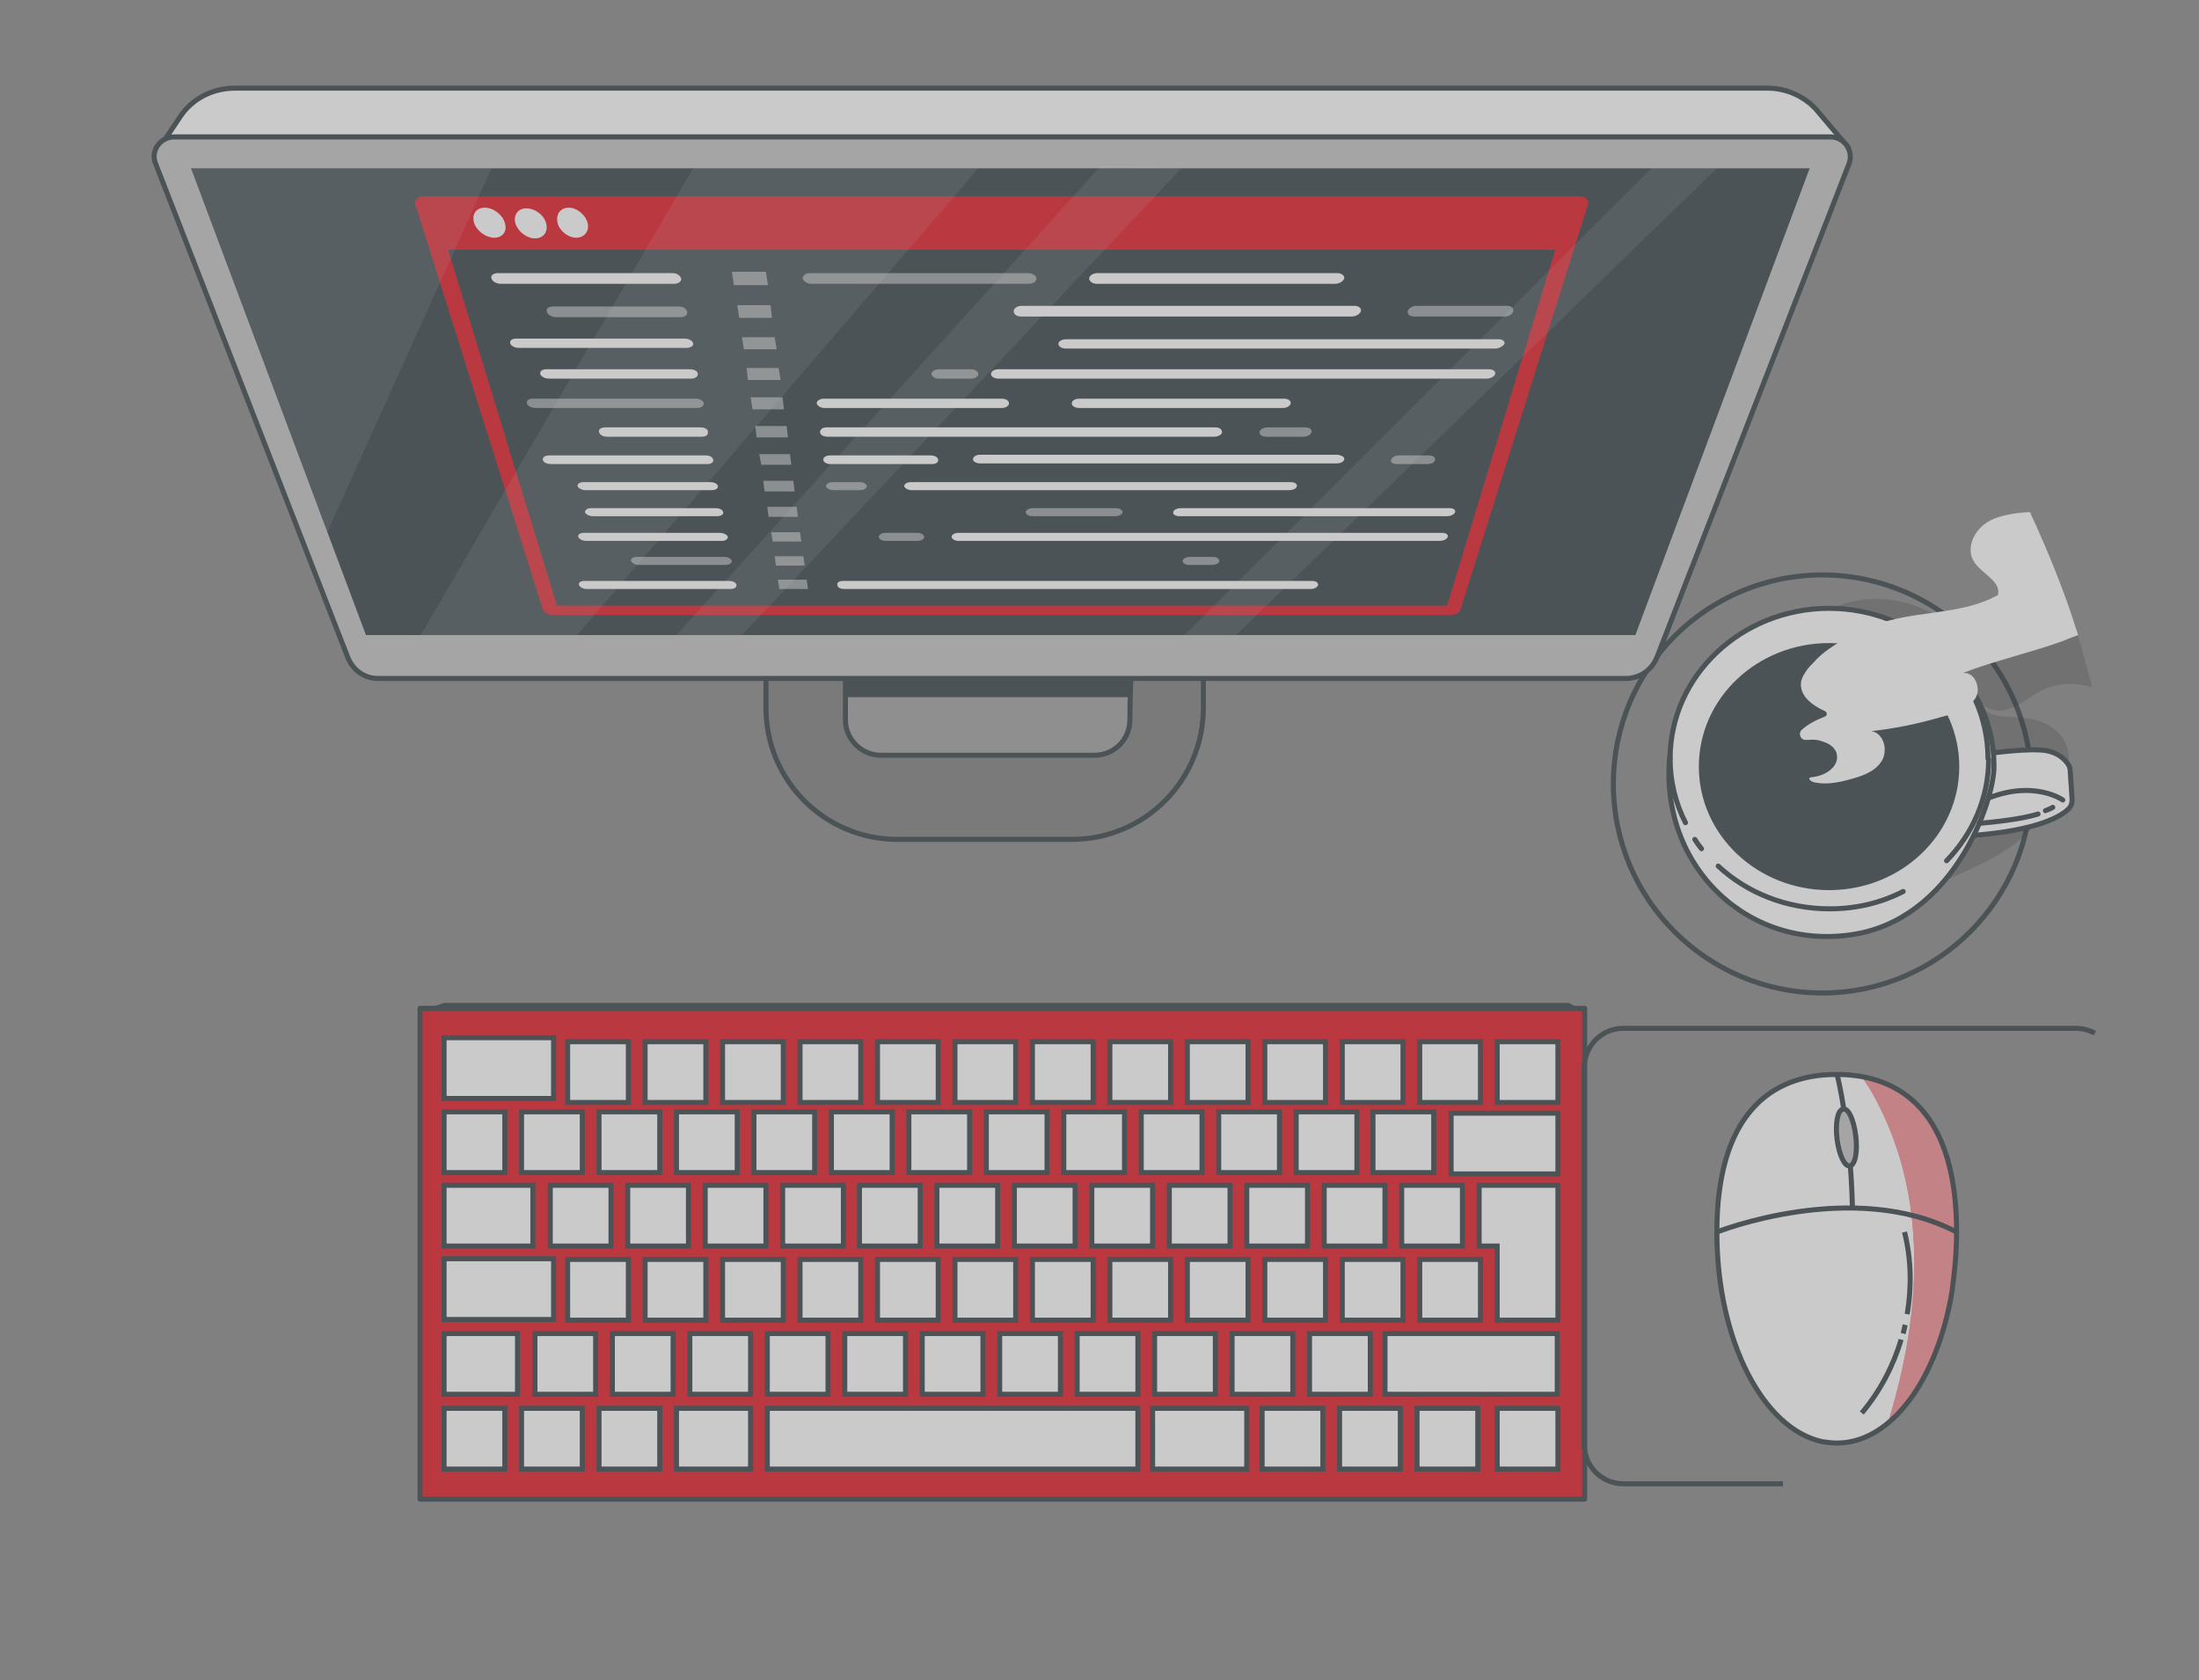 <?xml version="1.0" encoding="utf-8"?>
<!-- Generator: Adobe Illustrator 26.5.0, SVG Export Plug-In . SVG Version: 6.00 Build 0)  -->
<svg version="1.1" id="Layer_1" xmlns="http://www.w3.org/2000/svg" xmlns:xlink="http://www.w3.org/1999/xlink" x="0px" y="0px"
	 viewBox="0 0 329.3 251.6" style="enable-background:new 0 0 329.3 251.6;" xml:space="preserve">
<rect x="0" y="0" width="329.3" height="251.6" fill="#808080" stroke="none"/>
<style type="text/css">
	.st0{opacity:0.58;}
	.st1{opacity:0.2;fill:#263238;enable-background:new    ;}
	.st2{fill:#E30613;stroke:#263238;stroke-width:0.756;stroke-linecap:round;stroke-linejoin:round;stroke-miterlimit:10;}
	.st3{fill:#FFFFFF;stroke:#263238;stroke-width:0.756;stroke-miterlimit:10;}
	.st4{fill:#263238;}
	.st5{fill:none;stroke:#263238;stroke-width:0.756;stroke-linecap:round;stroke-linejoin:round;stroke-miterlimit:10;}
	.st6{opacity:0.2;enable-background:new    ;}
	.st7{fill:#FFFFFF;stroke:#263238;stroke-width:0.756;stroke-linecap:round;stroke-linejoin:round;stroke-miterlimit:10;}
	.st8{fill:#FFFFFF;}
	.st9{fill:#757575;stroke:#263238;stroke-width:0.756;stroke-linecap:round;stroke-linejoin:round;stroke-miterlimit:10;}
	.st10{fill:#999999;stroke:#263238;stroke-width:0.756;stroke-linecap:round;stroke-linejoin:round;stroke-miterlimit:10;}
	.st11{fill:#BFBFBF;stroke:#263238;stroke-width:0.756;stroke-linecap:round;stroke-linejoin:round;stroke-miterlimit:10;}
	.st12{fill:#E30613;}
	.st13{opacity:0.5;fill:#FFFFFF;enable-background:new    ;}
	.st14{opacity:0.1;fill:#FFFFFF;enable-background:new    ;}
	.st15{clip-path:url(#SVGID_00000015319993692691407770000003900558107525663912_);}
	.st16{fill:none;stroke:#263238;stroke-width:0.756;stroke-miterlimit:10;}
</style>
<g id="Background_Simple" class="st0">
</g>
<g id="Plants" class="st0">
</g>
<g id="Keyboard" class="st0">
</g>
<g id="Hands" class="st0">
</g>
<g id="Coffee" class="st0">
</g>
<g id="Monitor" class="st0">
</g>
<g id="Code_1_" class="st0">
</g>
<g class="st0">
	<path class="st1" d="M-23,143C-23.1,142.9-23.1,142.9-23,143L-23,143z"/>
	<g>
		<g>
			<rect x="62.9" y="151" class="st2" width="174.4" height="73.5"/>
			<g>
				<rect x="66.5" y="155.4" class="st3" width="16.4" height="9.1"/>
				<rect x="207.4" y="199.7" class="st3" width="25.8" height="9.1"/>
				<rect x="217.3" y="166.7" class="st3" width="16" height="9.1"/>
				<rect x="66.5" y="188.5" class="st3" width="16.4" height="9.1"/>
				<rect x="66.5" y="177.5" class="st3" width="13.3" height="9.1"/>
				<g>
					<rect x="66.5" y="166.5" class="st3" width="9.1" height="9.1"/>
					<rect x="78.1" y="166.5" class="st3" width="9.1" height="9.1"/>
					<rect x="89.7" y="166.5" class="st3" width="9.1" height="9.1"/>
					<rect x="101.3" y="166.5" class="st3" width="9.1" height="9.1"/>
					<rect x="112.9" y="166.5" class="st3" width="9.1" height="9.1"/>
					<rect x="124.5" y="166.5" class="st3" width="9.1" height="9.1"/>
					<rect x="136.1" y="166.5" class="st3" width="9.1" height="9.1"/>
					<rect x="147.7" y="166.5" class="st3" width="9.1" height="9.1"/>
					<rect x="159.3" y="166.5" class="st3" width="9.1" height="9.1"/>
					<rect x="170.9" y="166.5" class="st3" width="9.1" height="9.1"/>
					<rect x="182.5" y="166.5" class="st3" width="9.1" height="9.1"/>
					<rect x="194.1" y="166.5" class="st3" width="9.1" height="9.1"/>
					<rect x="205.6" y="166.5" class="st3" width="9.1" height="9.1"/>
				</g>
				<g>
					<rect x="66.5" y="210.9" class="st3" width="9.1" height="9.1"/>
					<rect x="78.1" y="210.9" class="st3" width="9.1" height="9.1"/>
					<rect x="89.7" y="210.9" class="st3" width="9.1" height="9.1"/>
					<rect x="101.3" y="210.9" class="st3" width="11.1" height="9.1"/>
					<rect x="114.9" y="210.9" class="st3" width="55.5" height="9.1"/>
					<rect x="189" y="210.9" class="st3" width="9.1" height="9.1"/>
					<rect x="200.6" y="210.9" class="st3" width="9.1" height="9.1"/>
					<rect x="212.2" y="210.9" class="st3" width="9.1" height="9.1"/>
					<rect x="172.6" y="210.9" class="st3" width="14.1" height="9.1"/>
					<rect x="224.2" y="210.9" class="st3" width="9.1" height="9.1"/>
				</g>
				<g>
					<rect x="82.4" y="177.5" class="st3" width="9.1" height="9.1"/>
					<rect x="94" y="177.5" class="st3" width="9.1" height="9.1"/>
					<rect x="105.6" y="177.5" class="st3" width="9.1" height="9.1"/>
					<rect x="117.2" y="177.5" class="st3" width="9.1" height="9.1"/>
					<rect x="128.7" y="177.5" class="st3" width="9.1" height="9.1"/>
					<rect x="140.3" y="177.5" class="st3" width="9.1" height="9.1"/>
					<rect x="151.9" y="177.5" class="st3" width="9.1" height="9.1"/>
					<rect x="163.5" y="177.5" class="st3" width="9.1" height="9.1"/>
					<rect x="175.1" y="177.5" class="st3" width="9.1" height="9.1"/>
					<rect x="186.7" y="177.5" class="st3" width="9.1" height="9.1"/>
					<rect x="198.3" y="177.5" class="st3" width="9.1" height="9.1"/>
					<rect x="209.9" y="177.5" class="st3" width="9.1" height="9.1"/>
					<polygon class="st3" points="233.3,177.5 233.3,197.7 224.2,197.7 224.2,186.6 221.5,186.6 221.5,177.5 					"/>
				</g>
				<g>
					<rect x="85" y="188.6" class="st3" width="9.1" height="9.1"/>
					<rect x="96.6" y="188.6" class="st3" width="9.1" height="9.1"/>
					<rect x="108.2" y="188.6" class="st3" width="9.1" height="9.1"/>
					<rect x="119.8" y="188.6" class="st3" width="9.1" height="9.1"/>
					<rect x="131.4" y="188.6" class="st3" width="9.1" height="9.1"/>
					<rect x="143" y="188.6" class="st3" width="9.1" height="9.1"/>
					<rect x="154.6" y="188.6" class="st3" width="9.1" height="9.1"/>
					<rect x="166.2" y="188.6" class="st3" width="9.1" height="9.1"/>
					<rect x="177.8" y="188.6" class="st3" width="9.1" height="9.1"/>
					<rect x="189.4" y="188.6" class="st3" width="9.1" height="9.1"/>
					<rect x="201" y="188.6" class="st3" width="9.1" height="9.1"/>
					<rect x="212.6" y="188.6" class="st3" width="9.1" height="9.1"/>
				</g>
				<g>
					<rect x="80.1" y="199.7" class="st3" width="9.1" height="9.1"/>
					<rect x="91.7" y="199.7" class="st3" width="9.1" height="9.1"/>
					<rect x="103.3" y="199.7" class="st3" width="9.1" height="9.1"/>
					<rect x="114.9" y="199.7" class="st3" width="9.1" height="9.1"/>
					<rect x="126.5" y="199.7" class="st3" width="9.1" height="9.1"/>
					<rect x="138.1" y="199.7" class="st3" width="9.1" height="9.1"/>
					<rect x="149.7" y="199.7" class="st3" width="9.1" height="9.1"/>
					<rect x="161.3" y="199.7" class="st3" width="9.1" height="9.1"/>
					<rect x="172.9" y="199.7" class="st3" width="9.1" height="9.1"/>
					<rect x="184.5" y="199.7" class="st3" width="9.1" height="9.1"/>
					<rect x="196.1" y="199.7" class="st3" width="9.1" height="9.1"/>
				</g>
				<g>
					<rect x="85" y="156" class="st3" width="9.1" height="9.1"/>
					<rect x="96.6" y="156" class="st3" width="9.1" height="9.1"/>
					<rect x="108.2" y="156" class="st3" width="9.1" height="9.1"/>
					<rect x="119.8" y="156" class="st3" width="9.1" height="9.1"/>
					<rect x="131.4" y="156" class="st3" width="9.1" height="9.1"/>
					<rect x="143" y="156" class="st3" width="9.1" height="9.1"/>
					<rect x="154.6" y="156" class="st3" width="9.1" height="9.1"/>
					<rect x="166.2" y="156" class="st3" width="9.1" height="9.1"/>
					<rect x="177.8" y="156" class="st3" width="9.1" height="9.1"/>
					<rect x="189.4" y="156" class="st3" width="9.1" height="9.1"/>
					<rect x="201" y="156" class="st3" width="9.1" height="9.1"/>
					<rect x="212.6" y="156" class="st3" width="9.1" height="9.1"/>
					<rect x="224.2" y="156" class="st3" width="9.1" height="9.1"/>
				</g>
				<rect x="66.5" y="199.7" class="st3" width="11" height="9.1"/>
			</g>
		</g>
		<polygon class="st4" points="62.9,151.4 66.5,150.2 234.9,150.2 237.3,151.4 		"/>
	</g>
	<g>
		<circle class="st5" cx="272.9" cy="117.4" r="31.3"/>
		<g>
			<g>
				<g>
					<path class="st6" d="M308.4,118.2c-6.7,11-9.1,9.5-31.9,20.4c-11.6,5.5-22.8-12.3-15.2-30.6c0.4-0.9,3.6-5.4,3.6-5.4
						c1.4-6,6.4-11.1,12.4-12.5s12.8,0.8,16.7,5.6c4.3-3.8,10.5-5.2,16-3.8c0.3,0.8,0.5,1.5,0.8,2.3c0.1,0.3,0.2,0.6,0.3,0.9
						c0.3,0.9,0.6,1.8,0.8,2.7c0.5,1.7,1,3.4,1.4,5.1c-2.5-0.7-5.1-0.7-7.4,0.4c-1.7,0.8-3.1,2.2-4.8,2.8c-1.7,0.7-4.1,0.3-4.8-1.5
						c0.8,3.5,4.5,2.4,8,3.1C309.8,108.9,311.2,113.6,308.4,118.2z"/>
				</g>
				<g>
					<path class="st7" d="M298.1,112.8c0,0,5.6-0.8,8.3-0.4c1.7,0.3,2.7,1.2,3.2,1.9c0.2,0.3,0.4,0.6,0.4,1l0.3,4.4
						c0,0.5-0.1,1-0.5,1.4c-1.1,1.1-4.4,3.2-14.2,4C281.9,126.1,298.1,112.8,298.1,112.8z"/>
					<g>
						<path class="st7" d="M294,101.5c1.6,2,4.6,6.4,4.6,13.3c0,5.2-6.1,23.1-21.5,25.2c-16.4,2.3-29.6-11.7-26.8-28.6
							C252.2,99.8,280.8,85.1,294,101.5z"/>
						<ellipse class="st8" cx="273.9" cy="113.6" rx="23.8" ry="22.5"/>
						<ellipse class="st4" cx="273.9" cy="114.8" rx="19.5" ry="18.5"/>
						<path class="st5" d="M297.7,113.6c0-12.4-10.7-22.5-23.8-22.5c-13.1,0-23.8,10.1-23.8,22.5"/>
						<path class="st5" d="M291.5,128.9c3.9-4,6.3-9.4,6.3-15.2"/>
						<path class="st5" d="M257.3,129.7c4.3,4,10.2,6.4,16.7,6.4c4,0,7.7-0.9,11-2.6"/>
						<path class="st5" d="M253.8,125.7c0.3,0.5,0.6,0.9,1,1.4"/>
						<path class="st5" d="M250.1,113.6c0,3.4,0.8,6.7,2.3,9.6"/>
					</g>
					<path class="st7" d="M308.9,119.8c0,0-4.2-3-11.1-0.3"/>
					<path class="st7" d="M305.2,121.9c-1.6,0.5-4.3,1-8.8,1.4"/>
					<path class="st7" d="M307.4,120.9c0,0-0.3,0.2-1.1,0.5"/>
				</g>
			</g>
			<g>
				<g>
					<path class="st8" d="M311.2,95.1c-0.1-0.3-0.2-0.6-0.3-0.9c-1.4-4.5-3.3-9.4-5.6-14.6c-0.4-1-0.9-1.9-1.3-2.9
						c-0.2,0-0.3,0-0.5,0c-2.2,0.2-4.5,0.5-6.2,1.7c-1.8,1.3-2.9,3.8-1.7,5.7c1.1,1.8,4.1,2.9,3.6,5c-4.8,2.7-10.8,2.4-16.2,3.8
						c-3.2,0.8-6.3,2.3-9,4.2l0,0c-0.9,0.6-1.7,1.3-2.4,2.1c-0.3,0.3-0.7,0.7-1,1.1l0,0c-0.4,0.6-0.8,1.2-0.9,1.9
						c-0.2,2,1.6,3.4,3.6,4.3c0.4,0.2,0.3,0.7,0,0.8c-1.3,0.5-2.5,1.1-3.5,2l0,0c-0.6,0.6-0.1,1.6,0.7,1.5c0.1,0,0.2,0,0.3,0
						c0.8-0.1,1.6,0,2.3,0.3c1.2,0.4,2,1.2,2,2.2c0.1,1.5-1.6,2.9-3.9,3.1c-0.6,0.1-0.1,0.7,0.7,0.8c1.6,0.3,3.3,0,4.8-0.4
						c1.9-0.5,3.9-1.1,5-2.7c0.5-0.7,0.6-1.6,0.5-2.4c-0.2-1.1-0.9-2.1-2-2.2c3.5-0.4,7-1.1,10.4-2.1l0,0l1.1-0.3
						c1-0.3,2.1-0.7,2.9-1.3c0.5-0.4,1-0.8,1.3-1.4c0.8-1.5-0.3-3.9-2-3.6c4.9-1.9,10-3,15-4.8C309.6,95.7,310.4,95.4,311.2,95.1z"
						/>
				</g>
			</g>
		</g>
	</g>
	<g>
		<path class="st7" d="M276.8,22.1L23.1,23.3l3.8-5.7c1.8-2.8,4.9-4.4,8.3-4.4h229.5c3,0,5.9,1.4,7.7,3.7L276.8,22.1z"/>
		<g>
			<g>
				<path class="st9" d="M160.5,125.7h-26.1c-10.9,0-19.7-8.8-19.7-19.7V79.9c0-10.9,8.8-19.7,19.7-19.7h26.1
					c10.9,0,19.7,8.8,19.7,19.7V106C180.2,116.9,171.4,125.7,160.5,125.7z"/>
				<path class="st10" d="M126.6,98.5v9.3c0,2.9,2.4,5.3,5.3,5.3h32c2.9,0,5.3-2.3,5.3-5.3c0-4.2,0.3-9.4,0.3-9.4L126.6,98.5
					L126.6,98.5z"/>
				<g>
					<g>
						<path class="st11" d="M243.5,101.6H56.6c-2,0-3.7-1.2-4.5-3.1l-28.8-74c-0.8-1.9,0.7-4,2.8-4h248c2.1,0,3.5,2.1,2.8,4
							l-28.8,74C247.3,100.4,245.5,101.6,243.5,101.6z"/>
						<polygon class="st4" points="244.9,95.1 54.8,95.1 28.6,25.2 271,25.2 						"/>
					</g>
				</g>
			</g>
			<rect x="126.8" y="101.5" class="st4" width="42.4" height="2.9"/>
			<g>
				<g>
					<path class="st12" d="M217.1,92.1H82.9c-0.7,0-1.4-0.3-1.6-0.8L62.2,30.6c-0.2-0.7,0.4-1.2,1.3-1.2h173c1,0,1.5,0.6,1.3,1.2
						l-19.1,60.7C218.6,91.8,217.9,92.1,217.1,92.1z"/>
					<polygon class="st4" points="216.7,90.7 83.4,90.7 67.1,37.4 232.9,37.4 					"/>
					<g>
						<path class="st8" d="M102.5,50.7H77.3c-0.6,0-1,0.3-0.9,0.7c0.1,0.4,0.7,0.7,1.3,0.7h25.1c0.6,0,1.1-0.3,1-0.7
							S103.1,50.7,102.5,50.7z"/>
						<path class="st8" d="M103.3,55.3H81.8c-0.6,0-1,0.3-0.9,0.7c0.1,0.4,0.7,0.7,1.3,0.7h21.3c0.6,0,1-0.3,1-0.7
							C104.5,55.6,104,55.3,103.3,55.3z"/>
						<path class="st13" d="M104.2,59.7H79.8c-0.6,0-1,0.3-0.9,0.7c0.1,0.4,0.7,0.7,1.3,0.7h24.2c0.6,0,1-0.3,1-0.7
							C105.3,60,104.8,59.7,104.2,59.7z"/>
						<path class="st8" d="M104.9,64H90.6c-0.6,0-1,0.3-0.9,0.7c0.1,0.4,0.6,0.7,1.2,0.7h14.2c0.6,0,1-0.3,0.9-0.7
							C106.1,64.3,105.5,64,104.9,64z"/>
						<path class="st8" d="M105.7,68.2H82.2c-0.6,0-1,0.3-0.9,0.7c0.1,0.4,0.7,0.6,1.2,0.6h23.4c0.6,0,1-0.3,0.9-0.6
							C106.8,68.5,106.3,68.2,105.7,68.2z"/>
						<path class="st8" d="M106.4,72.2h-19c-0.6,0-1,0.3-0.9,0.6c0.1,0.3,0.6,0.6,1.2,0.6h18.9c0.6,0,1-0.3,0.9-0.6
							C107.5,72.5,107,72.2,106.4,72.2z"/>
						<path class="st8" d="M107.2,76.1H88.5c-0.6,0-0.9,0.3-0.9,0.6c0.1,0.3,0.6,0.6,1.2,0.6h18.6c0.6,0,1-0.3,0.9-0.6
							C108.2,76.3,107.7,76.1,107.2,76.1z"/>
						<path class="st8" d="M107.8,79.8H87.4c-0.6,0-0.9,0.3-0.8,0.6c0.1,0.3,0.6,0.6,1.2,0.6h20.3c0.6,0,0.9-0.3,0.9-0.6
							C108.9,80.1,108.4,79.8,107.8,79.8z"/>
						<path class="st13" d="M108.5,83.4H95.3c-0.5,0-0.9,0.3-0.8,0.6c0.1,0.3,0.6,0.6,1.1,0.6h13.1c0.5,0,0.9-0.3,0.9-0.6
							C109.5,83.7,109.1,83.4,108.5,83.4z"/>
						<path class="st13" d="M101.6,45.9H82.8c-0.6,0-1.1,0.3-0.9,0.8c0.1,0.4,0.7,0.8,1.3,0.8h18.7c0.6,0,1.1-0.3,1-0.8
							C102.8,46.2,102.3,45.9,101.6,45.9z"/>
						<path class="st8" d="M100.7,40.9H74.5c-0.6,0-1.1,0.4-0.9,0.8c0.1,0.4,0.7,0.8,1.4,0.8h26c0.6,0,1.1-0.4,1-0.8
							S101.4,40.9,100.7,40.9z"/>
						<path class="st8" d="M109.2,87H87.5c-0.5,0-0.9,0.2-0.8,0.6c0.1,0.3,0.6,0.6,1.1,0.6h21.6c0.5,0,0.9-0.2,0.9-0.6
							C110.2,87.2,109.7,87,109.2,87z"/>
						<polygon class="st13" points="111.4,52.3 116.3,52.3 116,50.5 111.1,50.5 						"/>
						<polygon class="st13" points="112,56.9 116.9,56.9 116.6,55.1 111.8,55.1 						"/>
						<polygon class="st13" points="112.7,61.3 117.4,61.3 117.2,59.5 112.4,59.5 						"/>
						<polygon class="st13" points="113.3,65.5 118,65.5 117.8,63.8 113.1,63.8 						"/>
						<polygon class="st13" points="114,69.6 118.5,69.6 118.3,68 113.7,68 						"/>
						<polygon class="st13" points="114.5,73.6 119,73.6 118.8,72 114.3,72 						"/>
						<polygon class="st13" points="115.1,77.4 119.5,77.4 119.3,75.9 114.9,75.9 						"/>
						<polygon class="st13" points="115.7,81.1 120,81.1 119.8,79.7 115.5,79.7 						"/>
						<polygon class="st13" points="116.2,84.7 120.5,84.7 120.3,83.3 116,83.3 						"/>
						<polygon class="st13" points="110.7,47.6 115.6,47.6 115.4,45.7 110.4,45.7 						"/>
						<polygon class="st13" points="109.9,42.7 115,42.7 114.7,40.7 109.6,40.7 						"/>
						<polygon class="st13" points="116.7,88.2 121,88.2 120.8,86.8 116.5,86.8 						"/>
						<path class="st8" d="M142.5,80.4c0-0.3,0.4-0.6,1-0.6H216c0.6,0,0.9,0.3,0.8,0.6c-0.1,0.3-0.6,0.6-1.2,0.6h-72.1
							C143,81,142.5,80.7,142.5,80.4z"/>
						<path class="st8" d="M216.7,77.3h-40.1c-0.6,0-1-0.3-0.9-0.6c0-0.3,0.5-0.6,1.1-0.6h40.3c0.6,0,0.9,0.3,0.8,0.6
							S217.3,77.3,216.7,77.3z"/>
						<path class="st13" d="M167.1,77.3h-12.5c-0.6,0-1-0.3-1-0.6c0-0.3,0.5-0.6,1-0.6h12.5c0.6,0,1,0.3,1,0.6
							S167.6,77.3,167.1,77.3z"/>
						<path class="st8" d="M193.1,73.4h-56.6c-0.6,0-1-0.3-1.1-0.6c0-0.3,0.4-0.6,1-0.6h56.9c0.6,0,1,0.3,0.9,0.6
							C194.2,73.1,193.7,73.4,193.1,73.4z"/>
						<path class="st13" d="M124.7,72.2h4c0.6,0,1.1,0.3,1.1,0.6c0,0.3-0.4,0.6-1,0.6h-4c-0.6,0-1.1-0.3-1.1-0.6
							S124.1,72.2,124.7,72.2z"/>
						<path class="st8" d="M201.3,68.8c-0.1,0.4-0.6,0.6-1.2,0.6h-53.3c-0.6,0-1.1-0.3-1.1-0.6c0-0.4,0.5-0.7,1-0.7h53.6
							C201,68.2,201.4,68.5,201.3,68.8z"/>
						<path class="st8" d="M124.3,68.2h15.1c0.6,0,1.1,0.3,1.1,0.7c0,0.4-0.4,0.6-1,0.6h-15.1c-0.6,0-1.1-0.3-1.1-0.6
							C123.2,68.5,123.7,68.2,124.3,68.2z"/>
						<path class="st8" d="M123.8,64H182c0.6,0,1,0.3,1,0.7c0,0.4-0.6,0.7-1.2,0.7h-57.9c-0.6,0-1.1-0.3-1.1-0.7
							C122.8,64.3,123.2,64,123.8,64z"/>
						<path class="st8" d="M161.6,61.1c-0.6,0-1.1-0.3-1.1-0.7c0-0.4,0.5-0.7,1.1-0.7h30.7c0.6,0,1,0.3,1,0.7
							c-0.1,0.4-0.6,0.7-1.2,0.7H161.6z"/>
						<path class="st8" d="M123.4,59.7H150c0.6,0,1.1,0.3,1.1,0.7c0,0.4-0.5,0.7-1.1,0.7h-26.5c-0.6,0-1.1-0.3-1.2-0.7
							C122.3,60,122.8,59.7,123.4,59.7z"/>
						<path class="st8" d="M222.6,56.7h-73.1c-0.6,0-1.1-0.3-1.1-0.7c0-0.4,0.5-0.7,1.1-0.7H223c0.6,0,1,0.3,0.9,0.7
							C223.8,56.4,223.2,56.7,222.6,56.7z"/>
						<path class="st8" d="M223.9,52.2h-64.3c-0.6,0-1.1-0.3-1.1-0.7c0-0.4,0.5-0.7,1.2-0.7h64.7c0.6,0,1,0.3,0.9,0.7
							C225.1,51.8,224.5,52.2,223.9,52.2z"/>
						<path class="st13" d="M225.3,47.4h-13.5c-0.6,0-1.1-0.3-1-0.8c0.1-0.4,0.7-0.8,1.3-0.8h13.6c0.6,0,1,0.3,0.9,0.8
							C226.5,47.1,225.9,47.4,225.3,47.4z"/>
						<path class="st8" d="M202.4,47.4h-49.5c-0.6,0-1.1-0.3-1.1-0.8c0-0.4,0.5-0.8,1.2-0.8h49.8c0.6,0,1.1,0.3,1,0.8
							C203.6,47.1,203,47.4,202.4,47.4z"/>
						<path class="st8" d="M126.3,87h70.2c0.5,0,0.9,0.2,0.9,0.6c-0.1,0.3-0.5,0.6-1.1,0.6h-69.9c-0.5,0-1-0.2-1-0.6
							C125.3,87.2,125.7,87,126.3,87z"/>
						<path class="st8" d="M199.9,42.5h-35.7c-0.6,0-1.1-0.4-1.1-0.8s0.6-0.8,1.2-0.8h36c0.6,0,1.1,0.4,1,0.8
							C201.1,42.2,200.5,42.5,199.9,42.5z"/>
						<path class="st13" d="M154,42.5h-32.5c-0.6,0-1.2-0.4-1.3-0.8c0-0.4,0.4-0.8,1.1-0.8H154c0.6,0,1.2,0.4,1.2,0.8
							C155.2,42.2,154.7,42.5,154,42.5z"/>
						<path class="st13" d="M181.7,83.4c0.5,0,0.9,0.3,0.9,0.6c0,0.3-0.5,0.6-1.1,0.6H178c-0.5,0-0.9-0.3-0.9-0.6
							c0-0.3,0.5-0.6,1.1-0.6H181.7z"/>
						<path class="st13" d="M138.4,80.4c0,0.3-0.4,0.6-1,0.6h-4.8c-0.6,0-1-0.3-1-0.6c0-0.3,0.4-0.6,1-0.6h4.8
							C137.9,79.8,138.4,80.1,138.4,80.4z"/>
						<path class="st13" d="M196.4,64.7c-0.1,0.4-0.6,0.7-1.2,0.7h-5.6c-0.6,0-1-0.3-1-0.7c0.1-0.4,0.6-0.7,1.2-0.7h5.7
							C196.1,64,196.5,64.3,196.4,64.7z"/>
						<path class="st13" d="M214,68.2c0.6,0,1,0.3,0.9,0.7c-0.1,0.4-0.6,0.6-1.2,0.6h-4.5c-0.6,0-1-0.3-0.9-0.6
							c0.1-0.4,0.6-0.7,1.2-0.7H214z"/>
						<path class="st13" d="M140.6,56.7c-0.6,0-1.1-0.3-1.1-0.7c0-0.4,0.5-0.7,1.1-0.7h4.8c0.6,0,1.1,0.3,1.1,0.7
							c0,0.4-0.5,0.7-1.1,0.7H140.6z"/>
					</g>
				</g>
				<g>
					<path class="st8" d="M75.6,33.4c0.4,1.2-0.3,2.2-1.6,2.2c-1.2,0-2.6-1-3-2.2c-0.4-1.3,0.3-2.3,1.6-2.3
						C73.9,31.1,75.3,32.2,75.6,33.4z"/>
					<path class="st8" d="M81.8,33.5c0.3,1.2-0.4,2.2-1.7,2.2c-1.2,0-2.5-1-2.9-2.2c-0.4-1.3,0.4-2.3,1.6-2.3
						C80.1,31.2,81.5,32.2,81.8,33.5z"/>
					<path class="st8" d="M88,33.4c0.3,1.2-0.5,2.2-1.7,2.2s-2.5-1-2.8-2.2c-0.3-1.3,0.4-2.3,1.7-2.3C86.4,31.1,87.7,32.2,88,33.4z"
						/>
				</g>
			</g>
			<g>
				<polygon class="st14" points="28.6,25.2 49,79.7 73.6,25.2 				"/>
				<polygon class="st14" points="63,95.1 103.8,25.2 146.5,25.2 86.4,95.1 				"/>
				<polygon class="st14" points="164.9,24.8 101.3,95.1 111.1,95.1 176.9,25.2 				"/>
				<polygon class="st14" points="177.4,95.1 247.3,25.2 257.1,25.2 185.1,95.1 				"/>
			</g>
		</g>
	</g>
	<g>
		<g>
			<g>
				<g>
					<g>
						<path id="XMLID_4_" class="st8" d="M293,184.5c0,3.1-0.3,6.1-0.7,9c-2.2,13.1-9.1,22.6-17.2,22.6c-0.7,0-1.5-0.1-2.2-0.2
							c-8.9-1.9-15.8-15.2-15.8-31.4c0-17.5,8-23.6,17.9-23.6C285,160.9,293,167,293,184.5z"/>
					</g>
					<g>
						<defs>
							<path id="SVGID_1_" d="M293,184.5c0,3.1-0.3,6.1-0.7,9c-2.2,13.1-9.1,22.6-17.2,22.6c-0.7,0-1.5-0.1-2.2-0.2
								c-8.9-1.9-15.8-15.2-15.8-31.4c0-17.5,8-23.6,17.9-23.6C285,160.9,293,167,293,184.5z"/>
						</defs>
						<clipPath id="SVGID_00000070102200962642359360000002972600288725739681_">
							<use xlink:href="#SVGID_1_"  style="overflow:visible;"/>
						</clipPath>
						<g style="clip-path:url(#SVGID_00000070102200962642359360000002972600288725739681_);">
							<path class="st12" d="M286.5,184.7c0.7,9.4-0.9,18.8-3.6,27.8c6.8-5.5,9.9-14.3,12.7-22.6c2-6,4.1-12.2,3.7-18.6
								c-0.4-6.3-3.8-12.9-9.7-15.2c-2.9-1.1-6.3-1-9.2,0.1c-5,2-2.3,3.6-0.2,7.2C284,170,286,177.3,286.5,184.7z"/>
							<path class="st13" d="M286.5,184.7c0.7,9.4-0.9,18.8-3.6,27.8c6.8-5.5,9.9-14.3,12.7-22.6c2-6,4.1-12.2,3.7-18.6
								c-0.4-6.3-3.8-12.9-9.7-15.2c-2.9-1.1-6.3-1-9.2,0.1c-5,2-2.3,3.6-0.2,7.2C284,170,286,177.3,286.5,184.7z"/>
						</g>
					</g>
					<g>
						<path id="XMLID_00000019651828093207783810000010790299771038905263_" class="st16" d="M293,184.5c0,3.1-0.3,6.1-0.7,9
							c-2.2,13.1-9.1,22.6-17.2,22.6c-0.7,0-1.5-0.1-2.2-0.2c-8.9-1.9-15.8-15.2-15.8-31.4c0-17.5,8-23.6,17.9-23.6
							C285,160.9,293,167,293,184.5z"/>
					</g>
				</g>
				<g>
					<path class="st3" d="M284.7,200.6c-1.2,4-3.2,7.8-5.9,11"/>
					<path class="st16" d="M285.3,198.4c-0.1,0.4-0.2,0.9-0.3,1.3"/>
					<path class="st3" d="M285.2,184.5c1,4,1.1,8.2,0.4,12.3"/>
				</g>
				<path class="st16" d="M257.1,184.5c0,0,20.4-8.1,35.9,0"/>
				<path class="st3" d="M275.1,160.9c0,0,2,7.6,2.3,19.9"/>
				<path class="st11" d="M277.9,170.1c0.3,2.4-0.1,4.4-0.9,4.5s-1.6-1.7-1.9-4c-0.3-2.4,0.1-4.4,0.9-4.5
					C276.8,165.9,277.6,167.7,277.9,170.1z"/>
			</g>
		</g>
		<path class="st16" d="M267,222.2h-23.9c-3,0-5.4-2.2-5.8-5.1c-0.1-0.3-0.1-0.5-0.1-0.8v-56.4c0-0.3,0-0.5,0.1-0.8
			c0.4-2.9,2.8-5.1,5.8-5.1h67.8c1,0,2,0.3,2.8,0.7"/>
	</g>
</g>
</svg>
